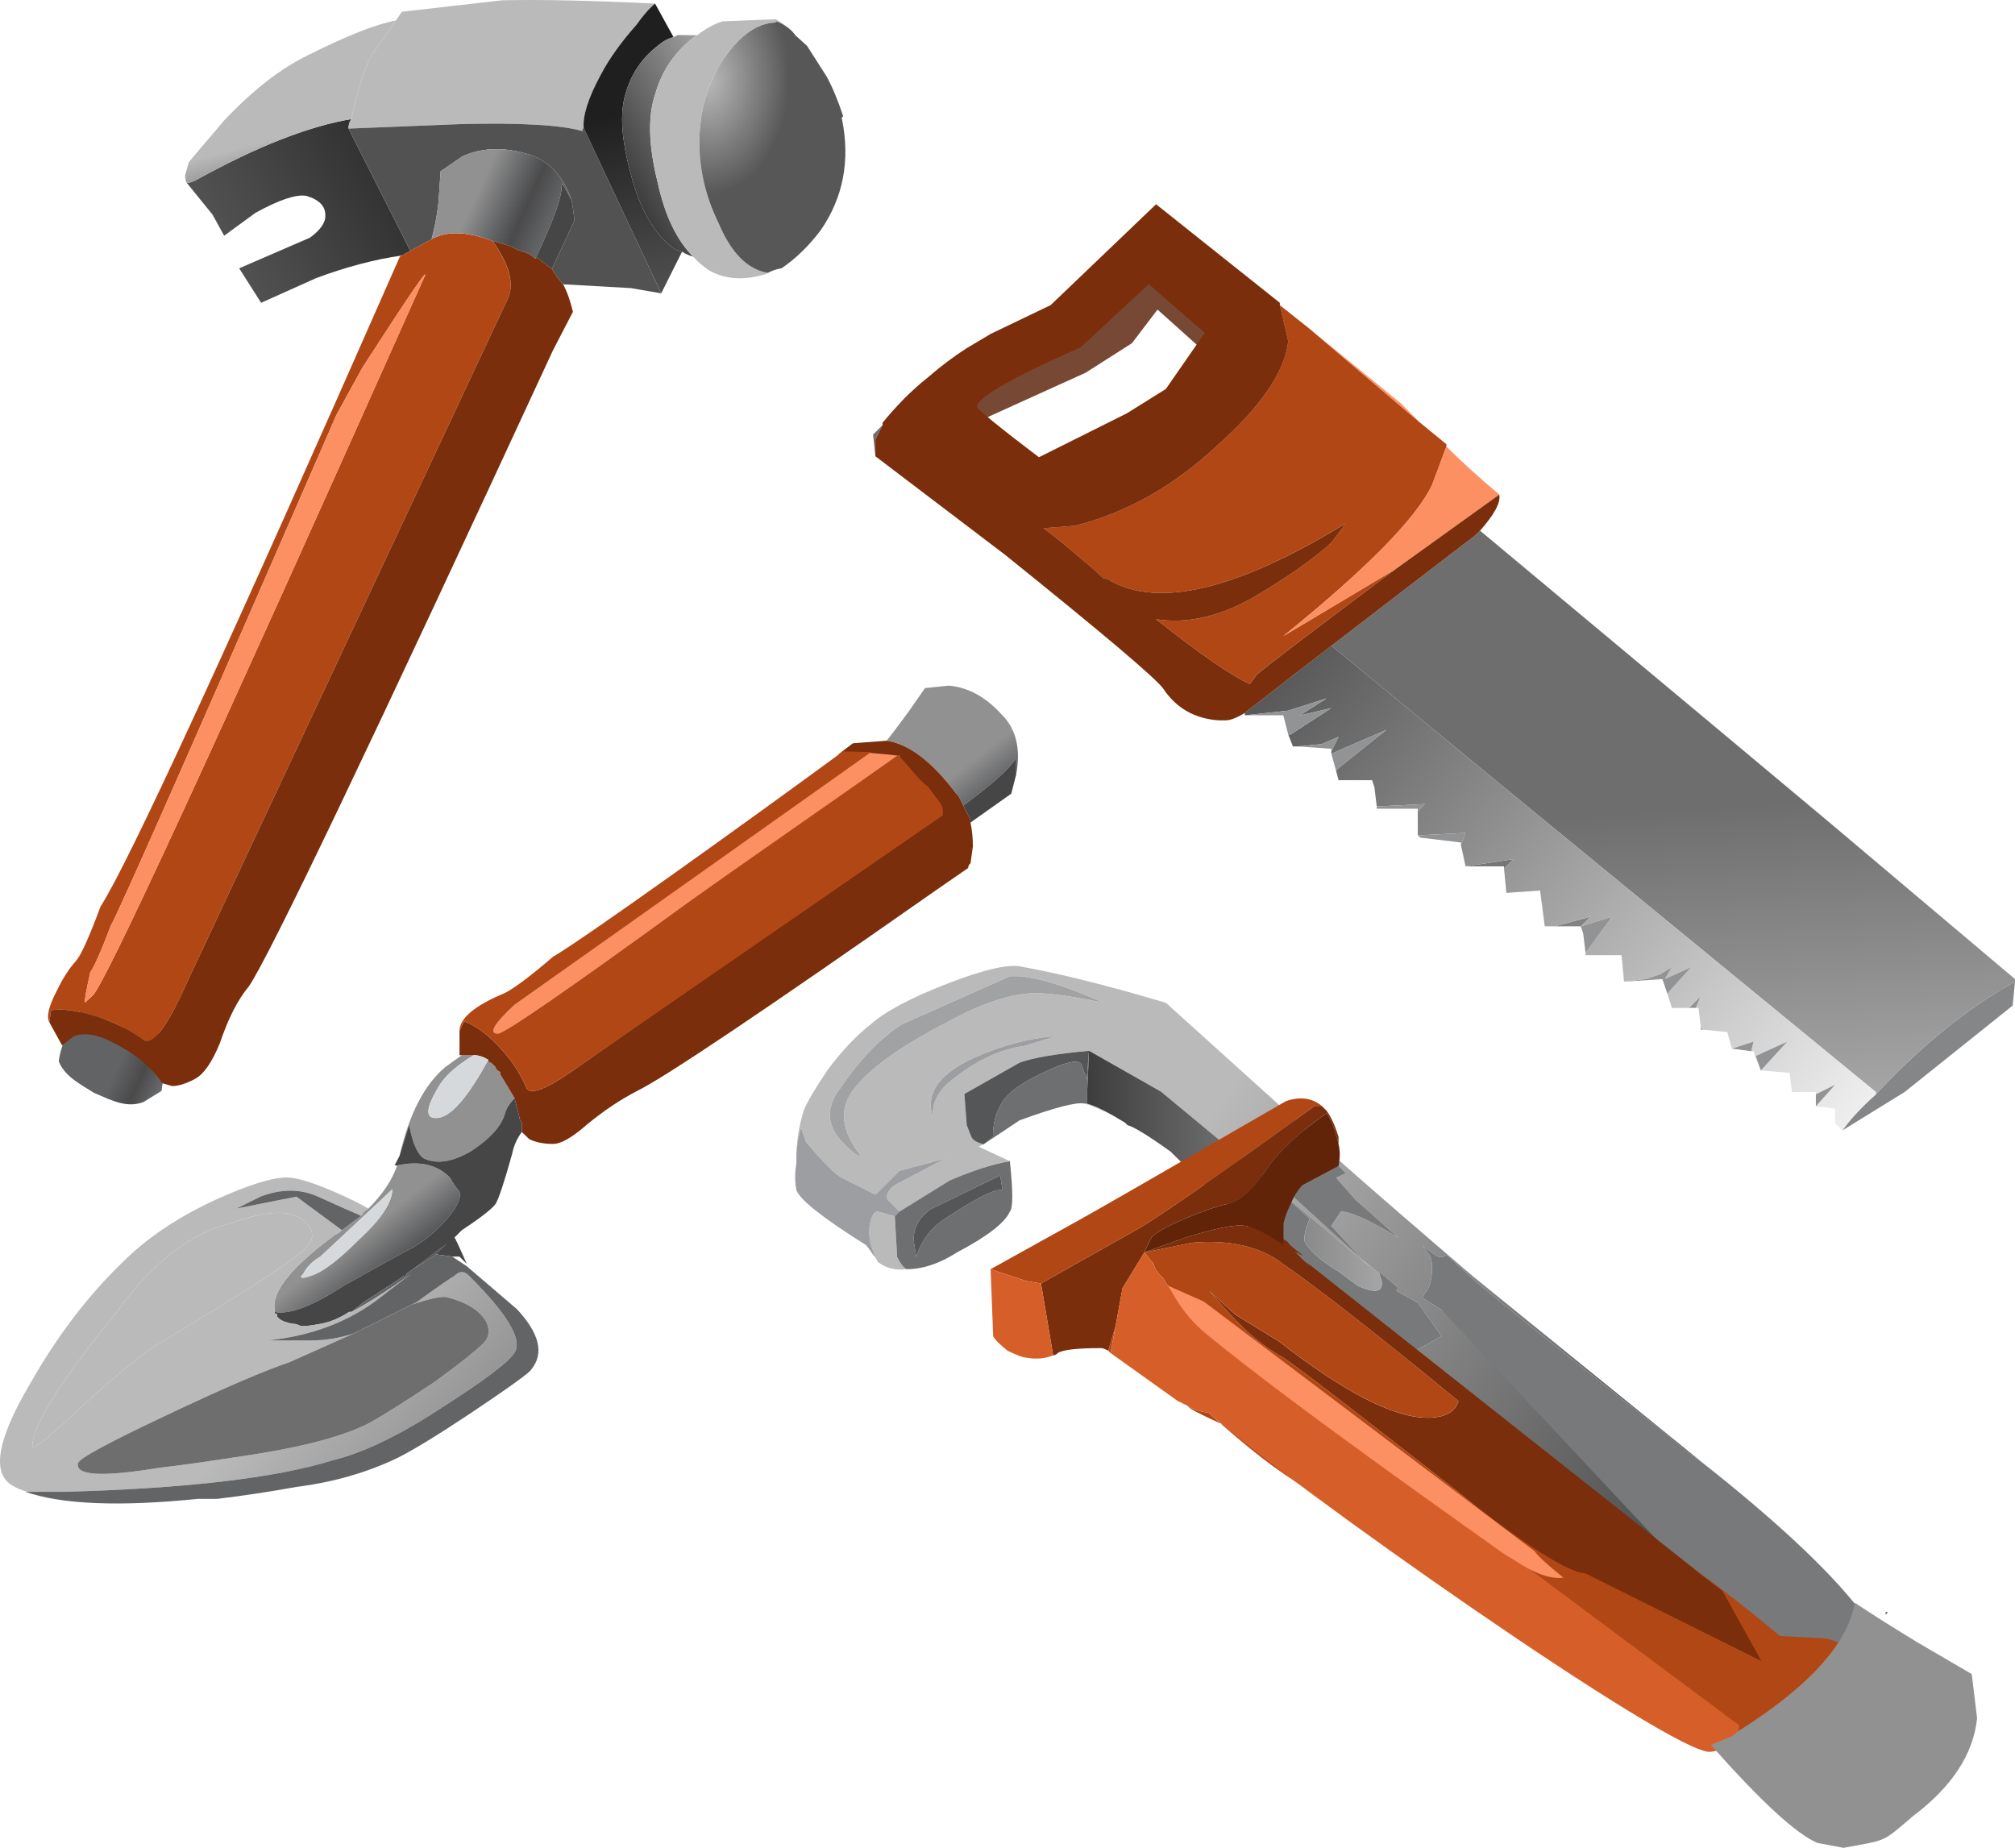 <?xml version="1.0" encoding="UTF-8" standalone="no"?>
<!-- Created with Inkscape (http://www.inkscape.org/) -->

<svg
   xmlns:dc="http://purl.org/dc/elements/1.1/"
   xmlns:cc="http://creativecommons.org/ns#"
   xmlns:rdf="http://www.w3.org/1999/02/22-rdf-syntax-ns#"
   xmlns:svg="http://www.w3.org/2000/svg"
   xmlns="http://www.w3.org/2000/svg"
   xmlns:xlink="http://www.w3.org/1999/xlink"
   xmlns:sodipodi="http://sodipodi.sourceforge.net/DTD/sodipodi-0.dtd"
   xmlns:inkscape="http://www.inkscape.org/namespaces/inkscape"
   id="svg2"
   xml:space="preserve"
   viewBox="0 0 1049.826 962.763"
   version="1.1"
   inkscape:version="0.91 r13725"
   sodipodi:docname="hometools-construction-isolated.svg"
   width="1049.826"
   height="962.763"><sodipodi:namedview
     pagecolor="#ffffff"
     bordercolor="#666666"
     borderopacity="1"
     objecttolerance="10"
     gridtolerance="10"
     guidetolerance="10"
     inkscape:pageopacity="0"
     inkscape:pageshadow="2"
     inkscape:window-width="1916"
     inkscape:window-height="1035"
     id="namedview24905"
     showgrid="false"
     fit-margin-top="0"
     fit-margin-left="0"
     fit-margin-right="0"
     fit-margin-bottom="0"
     inkscape:zoom="0.8988947"
     inkscape:cx="722.65992"
     inkscape:cy="555.10772"
     inkscape:window-x="4"
     inkscape:window-y="1"
     inkscape:window-maximized="1"
     inkscape:current-layer="g25569" /><defs
     id="defs6"><radialGradient
       id="radialGradient24"
       gradientUnits="userSpaceOnUse"
       cy="-5.5"
       cx="0.1"
       gradientTransform="matrix(0.8,0,0,-0.632,18.58,3.726)"
       r="10.038"><stop
         id="stop26"
         style="stop-color:#424242"
         offset="0" /><stop
         id="stop28"
         style="stop-color:#0d0d0d"
         offset="1" /></radialGradient><linearGradient
       id="linearGradient42"
       y2="-1.95"
       gradientUnits="userSpaceOnUse"
       x2="9.288"
       gradientTransform="matrix(0.8,0,0,0.8,18.58,11.6)"
       y1="-1.95"
       x1="-8.587"><stop
         id="stop44"
         style="stop-color:#3d3d3d"
         offset="0" /><stop
         id="stop46"
         style="stop-color:#d9d9d9"
         offset=".282" /><stop
         id="stop48"
         style="stop-color:#1f1f1f"
         offset=".925" /><stop
         id="stop50"
         style="stop-color:#1f1f1f"
         offset="1" /></linearGradient><linearGradient
       id="linearGradient66"
       y2="-7.25"
       gradientUnits="userSpaceOnUse"
       x2="9.663"
       gradientTransform="matrix(0.8,0,0,0.8,18.58,11.6)"
       y1="-7.25"
       x1="-1.862"><stop
         id="stop68"
         style="stop-color:#3d3d3d"
         offset="0" /><stop
         id="stop70"
         style="stop-color:#d9d9d9"
         offset=".282" /><stop
         id="stop72"
         style="stop-color:#1f1f1f"
         offset=".925" /><stop
         id="stop74"
         style="stop-color:#1f1f1f"
         offset="1" /></linearGradient><linearGradient
       id="linearGradient88"
       y2="-3.7"
       gradientUnits="userSpaceOnUse"
       x2="2.012"
       gradientTransform="matrix(0.8,0,0,0.8,18.58,11.6)"
       y1="-3.7"
       x1="-10.013"><stop
         id="stop90"
         style="stop-color:#3d3d3d"
         offset="0" /><stop
         id="stop92"
         style="stop-color:#d9d9d9"
         offset=".282" /><stop
         id="stop94"
         style="stop-color:#1f1f1f"
         offset=".925" /><stop
         id="stop96"
         style="stop-color:#1f1f1f"
         offset="1" /></linearGradient><linearGradient
       id="linearGradient110"
       y2="14.7"
       gradientUnits="userSpaceOnUse"
       x2="16.725"
       gradientTransform="matrix(0.8,0,0,0.8,19.22,14.72)"
       y1="14.7"
       x1="10.975"><stop
         id="stop112"
         style="stop-color:#525252"
         offset="0" /><stop
         id="stop114"
         style="stop-color:#1f1f1f"
         offset="1" /></linearGradient><linearGradient
       id="linearGradient128"
       y2="2094.3"
       gradientUnits="userSpaceOnUse"
       x2="13430"
       gradientTransform="matrix(0.246,0.761,-0.761,0.246,-1679.2,-10710)"
       y1="2094.3"
       x1="13427"><stop
         id="stop130"
         style="stop-color:#3d3d3d"
         offset="0" /><stop
         id="stop132"
         style="stop-color:#bababa"
         offset="1" /></linearGradient><linearGradient
       id="linearGradient146"
       y2="1780"
       gradientUnits="userSpaceOnUse"
       x2="14008"
       gradientTransform="matrix(0.202,0.774,-0.774,0.202,-1425.7,-11173)"
       y1="1780"
       x1="14006"><stop
         id="stop148"
         style="stop-color:#3d3d3d"
         offset="0" /><stop
         id="stop150"
         style="stop-color:#bababa"
         offset="1" /></linearGradient><linearGradient
       id="linearGradient166"
       y2="1492.7"
       gradientUnits="userSpaceOnUse"
       x2="14462"
       gradientTransform="matrix(0.166,0.783,-0.783,0.166,-1199.9,-11540)"
       y1="1492.7"
       x1="14457"><stop
         id="stop168"
         style="stop-color:#525252"
         offset="0" /><stop
         id="stop170"
         style="stop-color:#1f1f1f"
         offset="1" /></linearGradient><linearGradient
       id="linearGradient184"
       y2="-9765.5"
       gradientUnits="userSpaceOnUse"
       x2="-3268.2"
       gradientTransform="matrix(0.48,-0.64,0.64,0.48,7851.5,2620.2)"
       y1="-9765.5"
       x1="-3269.8"><stop
         id="stop186"
         style="stop-color:#919191"
         offset="0" /><stop
         id="stop188"
         style="stop-color:#606163"
         offset=".439" /><stop
         id="stop190"
         style="stop-color:#4a4a4b"
         offset=".659" /><stop
         id="stop192"
         style="stop-color:#626365"
         offset="1" /></linearGradient><linearGradient
       id="linearGradient208"
       y2="1954"
       gradientUnits="userSpaceOnUse"
       x2="13688"
       gradientTransform="matrix(0.227,0.767,-0.767,0.227,-1569.7,-10918)"
       y1="1954"
       x1="13684"><stop
         id="stop210"
         style="stop-color:#525252"
         offset="0" /><stop
         id="stop212"
         style="stop-color:#1f1f1f"
         offset="1" /></linearGradient><linearGradient
       id="linearGradient230"
       y2="12.112"
       gradientUnits="userSpaceOnUse"
       x2="22.475"
       gradientTransform="matrix(0.8,0,0,0.8,19.22,14.72)"
       y1="12.112"
       x1="19.025"><stop
         id="stop232"
         style="stop-color:#3d3d3d"
         offset="0" /><stop
         id="stop234"
         style="stop-color:#bababa"
         offset="1" /></linearGradient><linearGradient
       id="linearGradient248"
       y2="2349.1"
       gradientUnits="userSpaceOnUse"
       x2="12891"
       gradientTransform="matrix(0.285,0.747,-0.747,0.285,-1885.2,-10279)"
       y1="2349.1"
       x1="12886"><stop
         id="stop250"
         style="stop-color:#292929"
         offset="0" /><stop
         id="stop252"
         style="stop-color:#bababa"
         offset="1" /></linearGradient><radialGradient
       id="radialGradient266"
       gradientUnits="userSpaceOnUse"
       cy="-6906.7"
       cx="-3209"
       gradientTransform="matrix(0.623,-0.502,-0.627,-0.915,-2294.9,-7905.4)"
       r="2.329"><stop
         id="stop268"
         style="stop-color:#bababa"
         offset="0" /><stop
         id="stop270"
         style="stop-color:#575757"
         offset=".741" /><stop
         id="stop272"
         style="stop-color:#575757"
         offset="1" /></radialGradient><linearGradient
       id="linearGradient288"
       y2="-15781"
       gradientUnits="userSpaceOnUse"
       x2="-486.36"
       gradientTransform="matrix(0.05,-0.798,0.798,0.05,12653,399.79)"
       y1="-15781"
       x1="-494.82"><stop
         id="stop290"
         style="stop-color:#6e6e6e"
         offset="0" /><stop
         id="stop292"
         style="stop-color:#bababa"
         offset="1" /></linearGradient><linearGradient
       id="linearGradient306"
       y2="-7080.3"
       gradientUnits="userSpaceOnUse"
       x2="-3308.6"
       gradientTransform="matrix(0.616,-0.51,0.51,0.616,5684.3,2674.6)"
       y1="-7080.3"
       x1="-3324.5"><stop
         id="stop308"
         style="stop-color:#525252"
         offset="0" /><stop
         id="stop310"
         style="stop-color:#f0f0f0"
         offset="1" /></linearGradient><linearGradient
       id="linearGradient332"
       y2="-9626.2"
       gradientUnits="userSpaceOnUse"
       x2="-3290.4"
       gradientTransform="matrix(0.49,-0.633,0.633,0.49,7712.8,2638.1)"
       y1="-9626.2"
       x1="-3292.1"><stop
         id="stop334"
         style="stop-color:#919191"
         offset="0" /><stop
         id="stop336"
         style="stop-color:#606163"
         offset=".439" /><stop
         id="stop338"
         style="stop-color:#4a4a4b"
         offset=".659" /><stop
         id="stop340"
         style="stop-color:#626365"
         offset="1" /></linearGradient><linearGradient
       id="linearGradient362"
       y2="-9027.3"
       gradientUnits="userSpaceOnUse"
       x2="19660"
       gradientTransform="matrix(-0.607,0.521,-0.521,-0.607,7236.7,-15718)"
       y1="-9027.3"
       x1="19653"><stop
         id="stop364"
         style="stop-color:#6e6e6e"
         offset="0" /><stop
         id="stop366"
         style="stop-color:#bababa"
         offset="1" /></linearGradient><linearGradient
       id="linearGradient384"
       y2="-12344"
       gradientUnits="userSpaceOnUse"
       x2="-2601.8"
       gradientTransform="matrix(0.323,-0.732,0.732,0.323,9877.8,2088)"
       y1="-12344"
       x1="-2603.9"><stop
         id="stop386"
         style="stop-color:#6e6e6e"
         offset="0" /><stop
         id="stop388"
         style="stop-color:#bababa"
         offset="1" /></linearGradient><linearGradient
       id="linearGradient402"
       y2="-12409"
       gradientUnits="userSpaceOnUse"
       x2="-2572.9"
       gradientTransform="matrix(0.319,-0.734,0.734,0.319,9930.6,2067.2)"
       y1="-12409"
       x1="-2575"><stop
         id="stop404"
         style="stop-color:#6e6e6e"
         offset="0" /><stop
         id="stop406"
         style="stop-color:#bababa"
         offset="1" /></linearGradient><linearGradient
       id="linearGradient420"
       y2="-10217"
       gradientUnits="userSpaceOnUse"
       x2="19527"
       gradientTransform="matrix(-0.657,0.456,-0.456,-0.657,8174.9,-15596)"
       y1="-10217"
       x1="19512"><stop
         id="stop422"
         style="stop-color:#3d3d3d"
         offset="0" /><stop
         id="stop424"
         style="stop-color:#bababa"
         offset="1" /></linearGradient><linearGradient
       id="linearGradient448"
       y2="10.298"
       gradientUnits="userSpaceOnUse"
       x2="-9.3"
       gradientTransform="matrix(0.8,0,0,0.8,19.66,17.08)"
       y1="10.298"
       x1="-16.7"><stop
         id="stop450"
         style="stop-color:#3d3d3d"
         offset="0" /><stop
         id="stop452"
         style="stop-color:#bababa"
         offset="1" /></linearGradient><linearGradient
       id="linearGradient476"
       y2="3.5"
       gradientUnits="userSpaceOnUse"
       x2="6.6"
       gradientTransform="matrix(0.8,0,0,0.8,18.7,16.52)"
       y1="3.5"
       x1="-7.7"><stop
         id="stop478"
         style="stop-color:#c9501a"
         offset="0" /><stop
         id="stop480"
         style="stop-color:#692101"
         offset="1" /></linearGradient><linearGradient
       id="linearGradient494"
       y2="5.125"
       gradientUnits="userSpaceOnUse"
       x2="5.162"
       gradientTransform="matrix(0.8,0,0,0.8,18.7,16.52)"
       y1="5.125"
       x1="-6.062"><stop
         id="stop496"
         style="stop-color:#c9501a"
         offset="0" /><stop
         id="stop498"
         style="stop-color:#692101"
         offset="1" /></linearGradient><linearGradient
       id="linearGradient516"
       y2="0.575"
       gradientUnits="userSpaceOnUse"
       x2="9.8"
       gradientTransform="matrix(0.8,0,0,0.8,18.7,16.52)"
       y1="0.575"
       x1="-10.1"><stop
         id="stop518"
         style="stop-color:#c9501a"
         offset="0" /><stop
         id="stop520"
         style="stop-color:#692101"
         offset="1" /></linearGradient><linearGradient
       id="linearGradient534"
       y2="-16327"
       gradientUnits="userSpaceOnUse"
       x2="16312"
       gradientTransform="matrix(-0.8,0,0,-0.8,13062,-13043)"
       y1="-16327"
       x1="16297"><stop
         id="stop536"
         style="stop-color:#c9501a"
         offset="0" /><stop
         id="stop538"
         style="stop-color:#9e3c10"
         offset="1" /></linearGradient><linearGradient
       id="linearGradient556"
       y2="-16330"
       gradientUnits="userSpaceOnUse"
       x2="16308"
       gradientTransform="matrix(-0.8,0,0,-0.8,13062,-13043)"
       y1="-16330"
       x1="16301"><stop
         id="stop558"
         style="stop-color:#c9501a"
         offset="0" /><stop
         id="stop560"
         style="stop-color:#9e3c10"
         offset="1" /></linearGradient><linearGradient
       id="linearGradient574"
       y2="-16321"
       gradientUnits="userSpaceOnUse"
       x2="16313"
       gradientTransform="matrix(-0.8,0,0,-0.8,13062,-13043)"
       y1="-16321"
       x1="16296"><stop
         id="stop576"
         style="stop-color:#3d3d3d"
         offset="0" /><stop
         id="stop578"
         style="stop-color:#bababa"
         offset="1" /></linearGradient><linearGradient
       id="linearGradient596"
       y2="-16329"
       gradientUnits="userSpaceOnUse"
       x2="16310"
       gradientTransform="matrix(-0.8,0,0,-0.8,13062,-13043)"
       y1="-16329"
       x1="16299"><stop
         id="stop598"
         style="stop-color:#c9501a"
         offset="0" /><stop
         id="stop600"
         style="stop-color:#9e3c10"
         offset="1" /></linearGradient><linearGradient
       id="linearGradient614"
       y2="-4.75"
       gradientUnits="userSpaceOnUse"
       x2="9.338"
       gradientTransform="matrix(0.8,0,0,0.8,18.7,16.52)"
       y1="-4.75"
       x1="-8.737"><stop
         id="stop616"
         style="stop-color:#3d3d3d"
         offset="0" /><stop
         id="stop618"
         style="stop-color:#d9d9d9"
         offset=".282" /><stop
         id="stop620"
         style="stop-color:#1f1f1f"
         offset=".925" /><stop
         id="stop622"
         style="stop-color:#1f1f1f"
         offset="1" /></linearGradient><linearGradient
       inkscape:collect="always"
       xlink:href="#linearGradient332"
       id="linearGradient25455"
       gradientUnits="userSpaceOnUse"
       gradientTransform="matrix(-1.405,-0.908,1.087,-1.173,5846.327,-14254.267)"
       x1="-3292.1"
       y1="-9626.2"
       x2="-3290.4"
       y2="-9626.2" /><linearGradient
       inkscape:collect="always"
       xlink:href="#linearGradient332"
       id="linearGradient25465"
       gradientUnits="userSpaceOnUse"
       gradientTransform="matrix(-0.453,0.659,-0.659,-0.453,-7801.002,-2177.029)"
       x1="-3292.1"
       y1="-9626.2"
       x2="-3290.4"
       y2="-9626.2" /><linearGradient
       inkscape:collect="always"
       xlink:href="#linearGradient332"
       id="linearGradient25497"
       gradientUnits="userSpaceOnUse"
       gradientTransform="matrix(0.49,-0.633,0.633,0.49,7712.8,2638.1)"
       x1="-3292.1"
       y1="-9626.2"
       x2="-3290.4"
       y2="-9626.2" /></defs><g
     id="g10"
     transform="matrix(1.25,0,0,-1.25,522.676,489.581)"><g
       id="g12"><g
         id="g25523"
         transform="matrix(21.895,12.067,-12.067,21.895,-616.623,-632.464)"><g
           id="g100"><g
             id="g102"><g
               id="g108"><path
                 inkscape:connector-curvature="0"
                 d="m 30.781,27.362 -0.082,-2.282 -0.16,0 c -0.426,0.161 -0.906,0.282 -1.437,0.36 l -1,0.082 -0.043,0.68 1.281,-0.122 c 0.215,0.028 0.348,0.094 0.402,0.2 0.078,0.133 0.039,0.281 -0.121,0.441 -0.133,0.106 -0.426,0.16 -0.879,0.16 l -0.64,-0.082 0,0.403 -0.122,0.679 c 0.028,-0.027 0.079,-0.043 0.161,-0.043 1.148,0 2.066,-0.117 2.757,-0.359 -0.05,-0.024 -0.093,-0.066 -0.117,-0.117 z"
                 style="fill:url(#linearGradient110);fill-rule:evenodd"
                 id="path116" /></g></g></g><g
           id="g118"><g
             id="g120"><g
               id="g126"><path
                 inkscape:connector-curvature="0"
                 d="m 34.219,25.479 c -0.024,0 -0.039,-0.012 -0.039,-0.039 -0.266,0.265 -0.84,0.625 -1.719,1.082 l -1.68,0.84 c 0.024,0.051 0.067,0.093 0.117,0.117 0.321,0.375 0.59,0.629 0.801,0.762 l 0.641,0.32 0.16,0.078 1.559,-0.641 C 34.621,27.705 35.355,27.28 36.262,26.721 36.125,26.694 35.98,26.639 35.82,26.561 35.445,26.428 35.141,26.28 34.898,26.12 34.527,25.881 34.301,25.666 34.219,25.479 Z"
                 style="fill:url(#linearGradient128);fill-rule:evenodd"
                 id="path134" /></g></g></g><g
           id="g136"><g
             id="g138"><g
               id="g144"><path
                 inkscape:connector-curvature="0"
                 d="m 32.34,28.561 -0.641,-0.32 c -0.211,-0.133 -0.48,-0.387 -0.801,-0.762 -0.691,0.242 -1.613,0.359 -2.757,0.359 -0.082,0 -0.133,0.016 -0.161,0.043 0,0.024 0.012,0.067 0.04,0.117 l 0.16,0.161 0.84,0.32 c 0.668,0.215 1.253,0.309 1.761,0.281 0.719,-0.027 1.239,-0.094 1.559,-0.199 z"
                 style="fill:url(#linearGradient146);fill-rule:evenodd"
                 id="path152" /></g></g></g><g
           transform="matrix(0.888,0,0,0.939,-7.219,2.884)"
           id="g25457"><g
             id="g25459"><g
               id="g25461"><path
                 sodipodi:nodetypes="csccccccccc"
                 id="path25463"
                 style="fill:url(#linearGradient25465);fill-rule:evenodd"
                 d="m 29.571,14.039 c 0.039,0.067 0.153,0.178 0.273,0.28 0.158,0.134 0.325,0.182 0.625,0.379 0.021,-0.055 0.045,-0.108 0.07,-0.164 l 0.037,-0.041 c 0.371,-0.557 0.741,-0.871 1.109,-0.946 -0.113,-0.126 -0.243,-0.28 -0.386,-0.455 l -0.303,-0.386 -0.4,-0.018 c -0.319,0.046 -0.484,0.265 -0.732,0.572 -0.145,0.252 -0.323,0.49 -0.292,0.779 z"
                 inkscape:connector-curvature="0" /></g></g></g><path
           inkscape:connector-curvature="0"
           d="m 30.699,25.08 0.403,0 c 0.293,0 0.586,-0.175 0.878,-0.519 C 32.031,24.08 31.953,23.76 31.742,23.6 L 21.34,16.041 c -0.481,-0.347 -0.774,-0.468 -0.879,-0.363 -0.133,0.297 -0.32,0.563 -0.563,0.801 -0.21,0.215 -0.398,0.348 -0.558,0.402 l -0.121,-0.16 c 0,0.106 0.121,0.238 0.363,0.399 0.184,0.132 0.359,0.226 0.52,0.281 0.132,0.051 0.398,0.254 0.796,0.597 0.75,0.403 3.95,2.762 9.602,7.082 l 0.199,0 z m -10.64,-8.32 c 0.187,0 3.722,2.602 10.601,7.801 0.266,0.184 -0.265,-0.082 -1.601,-0.801 l -0.758,-0.48 c -4.746,-3.653 -7.215,-5.535 -7.403,-5.641 -0.343,-0.293 -0.57,-0.465 -0.679,-0.519 -0.211,-0.239 -0.321,-0.375 -0.321,-0.399 l 0.161,0.039 z"
           style="fill:#b24716;fill-rule:evenodd"
           id="path154" /><g
           id="g156"><g
             id="g158"><g
               id="g164"><path
                 inkscape:connector-curvature="0"
                 d="m 30.781,27.362 1.68,-0.84 c 0.879,-0.457 1.453,-0.817 1.719,-1.082 0,0.027 0.015,0.039 0.039,0.039 L 34.02,22.44 33.621,22.76 32.66,23.362 c -0.027,0.105 -0.039,0.211 -0.039,0.316 l 0.719,0.524 c 0.055,0.132 0.094,0.238 0.121,0.32 0.078,0.426 -0.016,0.773 -0.281,1.039 -0.293,0.293 -0.614,0.453 -0.961,0.48 L 31.781,25.998 31.5,25.561 C 31.367,25.373 31.234,25.213 31.102,25.08 l -0.403,0 0.082,2.282 z"
                 style="fill:url(#linearGradient166);fill-rule:evenodd"
                 id="path172" /></g></g></g><g
           id="g174"><g
             id="g176"><g
               id="g182"><path
                 inkscape:connector-curvature="0"
                 d="m 32.461,23.959 c -0.027,0.082 -0.066,0.149 -0.121,0.2 l -0.078,0.082 c -0.028,0.054 -0.055,0.093 -0.082,0.121 l -0.2,0.199 c -0.292,0.348 -0.585,0.519 -0.878,0.519 0.132,0.133 0.265,0.293 0.398,0.481 l 0.281,0.437 0.438,0.043 c 0.347,-0.027 0.668,-0.187 0.961,-0.48 0.265,-0.266 0.359,-0.613 0.281,-1.039 l 0,0.316 -0.039,-0.039 c -0.082,-0.16 -0.402,-0.437 -0.961,-0.84 z"
                 style="fill:url(#linearGradient184);fill-rule:evenodd"
                 id="path194" /></g></g></g><path
           inkscape:connector-curvature="0"
           d="m 32.621,23.678 c -0.055,0.11 -0.094,0.203 -0.121,0.281 l -0.039,0 c 0.559,0.403 0.879,0.68 0.961,0.84 l 0.039,0.039 0,-0.316 C 33.434,24.44 33.395,24.334 33.34,24.202 l -0.719,-0.524 z"
           style="fill:#464647;fill-rule:evenodd"
           id="path196" /><g
           id="g198"><g
             id="g200"><g
               id="g206"><path
                 inkscape:connector-curvature="0"
                 d="m 36.262,26.08 c -0.082,0.028 -0.188,0.028 -0.321,0 -0.32,-0.054 -0.601,-0.199 -0.839,-0.441 -0.243,-0.238 -0.426,-0.641 -0.563,-1.199 -0.16,-0.613 -0.144,-1.106 0.043,-1.481 l 0.078,-0.078 -0.64,-0.441 0.199,3.039 c 0.082,0.187 0.308,0.402 0.679,0.641 0.243,0.16 0.547,0.308 0.922,0.441 0.16,0.078 0.305,0.133 0.442,0.16 l 0,-0.641 z"
                 style="fill:url(#linearGradient208);fill-rule:evenodd"
                 id="path214" /></g></g></g><path
           inkscape:connector-curvature="0"
           d="m 20.059,16.76 -0.161,-0.039 c 0,0.024 0.11,0.16 0.321,0.399 0.109,0.054 0.336,0.226 0.679,0.519 0.188,0.106 2.657,1.988 7.403,5.641 l 0.758,0.48 c 1.336,0.719 1.867,0.985 1.601,0.801 C 23.781,19.362 20.246,16.76 20.059,16.76 Z"
           style="fill:#fc9063;fill-rule:evenodd"
           id="path216" /><path
           inkscape:connector-curvature="0"
           d="m 31.98,24.561 0.2,-0.199 c 0.027,-0.028 0.054,-0.067 0.082,-0.121 l 0.078,-0.082 c 0.055,-0.051 0.094,-0.118 0.121,-0.2 l 0.039,0 c 0.027,-0.078 0.066,-0.171 0.121,-0.281 0,-0.105 0.012,-0.211 0.039,-0.316 0,-0.137 -0.027,-0.297 -0.078,-0.481 L 31.98,22.479 c -5.839,-4.293 -9.027,-6.574 -9.558,-6.84 -0.27,-0.105 -0.563,-0.305 -0.883,-0.598 -0.266,-0.214 -0.48,-0.32 -0.641,-0.32 -0.156,0 -0.293,0.024 -0.398,0.078 l -0.121,0.121 c -0.027,0.321 -0.16,0.653 -0.399,1 -0.16,0.239 -0.332,0.375 -0.519,0.399 l -0.242,-0.039 0,0.441 0.121,0.16 c 0.16,-0.054 0.348,-0.187 0.558,-0.402 0.243,-0.238 0.43,-0.504 0.563,-0.801 0.105,-0.105 0.398,0.016 0.879,0.363 L 31.742,23.6 c 0.211,0.16 0.293,0.48 0.238,0.961 z"
           style="fill:#7a2e0b;fill-rule:evenodd"
           id="path218" /><g
           id="g220"><g
             id="g222"><g
               id="g228"><path
                 inkscape:connector-curvature="0"
                 d="m 34.66,22.881 -0.078,0.078 c -0.187,0.375 -0.203,0.868 -0.043,1.481 0.137,0.558 0.32,0.961 0.563,1.199 0.238,0.242 0.519,0.387 0.839,0.441 0.133,0.028 0.239,0.028 0.321,0 l 0.078,0 0.281,-0.16 -0.039,0 c -0.402,-0.054 -0.75,-0.226 -1.043,-0.519 -0.293,-0.266 -0.519,-0.707 -0.68,-1.321 -0.16,-0.535 -0.183,-0.988 -0.078,-1.359 -0.054,0.051 -0.093,0.106 -0.121,0.16 z"
                 style="fill:url(#linearGradient230);fill-rule:evenodd"
                 id="path236" /></g></g></g><g
           id="g238"><g
             id="g240"><g
               id="g246"><path
                 inkscape:connector-curvature="0"
                 d="m 38.039,25.221 c -0.031,0.094 -0.078,0.18 -0.141,0.258 l -0.039,0 c -0.265,0.133 -0.613,0.094 -1.039,-0.117 -0.425,-0.215 -0.773,-0.563 -1.039,-1.043 -0.215,-0.399 -0.336,-0.84 -0.359,-1.321 -0.055,-0.531 0.051,-0.906 0.32,-1.117 l -0.043,0 c -0.371,0.078 -0.64,0.25 -0.801,0.52 -0.05,0.105 -0.093,0.211 -0.117,0.32 -0.105,0.371 -0.082,0.824 0.078,1.359 0.161,0.614 0.387,1.051 0.68,1.321 0.293,0.293 0.641,0.465 1.043,0.519 l 0.039,0 c 0.184,0.028 0.344,0.028 0.481,0 l 0.796,-0.398 c 0.063,-0.102 0.11,-0.203 0.141,-0.301 z"
                 style="fill:url(#linearGradient248);fill-rule:evenodd"
                 id="path254" /></g></g></g><g
           id="g256"><g
             id="g258"><g
               id="g264"><path
                 inkscape:connector-curvature="0"
                 d="m 35.742,21.881 c -0.269,0.211 -0.375,0.586 -0.32,1.117 0.023,0.481 0.144,0.922 0.359,1.321 0.266,0.48 0.614,0.828 1.039,1.043 0.426,0.211 0.774,0.25 1.039,0.117 l 0.039,0 c 0.063,-0.078 0.11,-0.164 0.141,-0.258 l 0.02,-0.101 0.082,-0.239 0.039,-0.601 c 0,-0.215 -0.028,-0.453 -0.078,-0.719 -0.028,0 -0.043,-0.016 -0.043,-0.039 -0.211,-0.668 -0.614,-1.149 -1.2,-1.442 -0.293,-0.132 -0.586,-0.214 -0.879,-0.242 -0.082,0.028 -0.16,0.043 -0.238,0.043 z"
                 style="fill:url(#radialGradient266);fill-rule:evenodd"
                 id="path274" /></g></g></g></g><g
         id="g25569"
         transform="matrix(25,0,0,25,-516.755,-79.503)"><g
           id="g25585"><path
             id="path276"
             style="fill:#848687;fill-rule:evenodd"
             d="m 34.66,-0.002 c 0.133,0.188 0.32,0.387 0.559,0.602 0.773,0.828 1.547,1.453 2.32,1.879 L 37.5,2.08 35.699,0.639 34.66,-0.002 Z"
             inkscape:connector-curvature="0" /><g
             id="g278"><g
               id="g280"><g
                 id="g286"><path
                   id="path294"
                   style="fill:url(#linearGradient288);fill-rule:evenodd"
                   d="m 26.141,8.08 2.398,1.84 c 0.027,0.028 0.055,0.051 0.082,0.078 3.387,-2.824 5.332,-4.453 5.84,-4.878 l 3.078,-2.598 0,-0.043 C 36.766,2.053 35.992,1.428 35.219,0.6 l 0,0.039 -9.078,7.441 z m 3.718,-4.679 0.602,0.16 -0.16,-0.16 -0.442,0 z m -0.839,0.961 0,0.039 -0.641,0 0.801,0.121 -0.16,-0.16 z m 2,-1.883 0.359,0.043 0.281,0 -0.64,-0.043 z m 1.199,-0.438 -0.117,0 0.199,0.2 -0.082,-0.2 z m 0.121,-0.363 -0.039,0 0,0.043 0.039,-0.043 z M 33.219,1.241 33.301,0.998 33.18,1.319 33.219,1.241 Z m -14.68,10 -0.039,0.359 0.16,0.16 -0.121,-0.238 0,-0.281 z"
                   inkscape:connector-curvature="0" /></g></g></g><g
             id="g296"><g
               id="g298"><g
                 id="g304"><path
                   id="path312"
                   style="fill:url(#linearGradient306);fill-rule:evenodd"
                   d="m 24.699,6.92 0,0.039 0.043,0.039 c 0.317,0.243 0.492,0.375 0.52,0.403 l 0.879,0.679 9.078,-7.441 0,-0.039 C 34.98,0.385 34.793,0.186 34.66,-0.002 l -0.121,0.122 0,0.242 -0.32,0.039 0.32,0.359 -0.32,-0.16 0,0.039 -0.399,0 -0.039,0.32 -0.48,0.039 0.441,0.481 -0.523,-0.238 -0.039,0.078 -0.039,0 0.039,0.16 -0.36,-0.117 -0.078,0.277 -0.402,0.039 -0.039,0.043 -0.039,0.32 -0.043,0 0.082,0.2 -0.199,-0.2 -0.282,0 L 31.742,2.28 32.141,2.721 31.699,2.522 31.82,2.721 31.621,2.6 31.379,2.522 31.02,2.479 30.98,2.92 l -0.601,0 0,0.039 0.441,0.602 -0.519,-0.16 0.16,0.16 -0.602,-0.16 -0.16,0 -0.078,0.597 -0.562,-0.039 -0.039,0.403 0.16,0.16 -0.801,-0.121 -0.078,0.359 0.078,0.199 -0.758,-0.039 -0.039,0 0,0.399 0.117,0.121 -0.801,-0.039 -0.039,0.32 -0.039,0.117 -0.558,0 -0.043,0.16 0.043,0.043 0.797,0.637 -0.918,-0.398 0,0.039 0.121,0.242 -0.282,-0.121 -0.398,-0.039 -0.082,0 -0.078,0.199 0.039,0 0.68,0.441 L 25.621,6.92 26.059,7.202 25.422,6.998 24.699,6.92 Z"
                   inkscape:connector-curvature="0" /></g></g></g><path
             style="fill:#774934;fill-opacity:1;fill-rule:evenodd;stroke:none;stroke-width:0.8px;stroke-linecap:butt;stroke-linejoin:miter;stroke-opacity:1"
             d="m 23.005,14.638 -1.345,-1.275 c 0,0 -2.258,-0.981 -2.017,-1.226 0.24,-0.245 2.79,-1.646 2.79,-1.646 l -2.328,1.262 1.943,0.881 0.769,0.491 0.426,0.56 1.247,-1.119 -0.905,1.687 z"
             id="path25467"
             inkscape:connector-curvature="0"
             sodipodi:nodetypes="ccscccccccc" /><path
             id="path314"
             style="fill:#b24716;fill-opacity:1;fill-rule:evenodd"
             d="M 27.219,9.362 C 25.859,8.346 25.086,7.76 24.898,7.6 L 24.781,7.44 c -0.293,0.133 -0.816,0.492 -1.562,1.082 0.535,-0.082 1.093,0.051 1.679,0.398 0.536,0.321 0.95,0.614 1.243,0.879 l 0.238,0.321 C 24.594,9.026 23.285,8.705 22.461,9.159 22.434,9.186 22.395,9.202 22.34,9.202 c -0.106,0.105 -0.227,0.211 -0.36,0.32 -0.214,0.183 -0.425,0.359 -0.64,0.519 l 0.519,0.039 c 0.856,0.215 1.641,0.653 2.36,1.321 0.75,0.664 1.148,1.254 1.203,1.758 l -0.141,0.601 0.5,-0.398 1.84,-1.563 0.438,-0.359 0,-0.039 L 27.82,10.76 C 27.555,10.202 26.727,9.362 25.34,8.241 l 1.879,1.121 z"
             inkscape:connector-curvature="0" /><path
             id="path316"
             style="fill:#fc9063;fill-opacity:1;fill-rule:evenodd"
             d="m 27.621,11.799 -1.84,1.563 1.52,-1.242 0.32,-0.321 z m 0.438,-0.398 c 0.242,-0.242 0.535,-0.508 0.882,-0.801 L 27.219,9.362 25.34,8.241 c 1.387,1.121 2.215,1.961 2.48,2.519 l 0.239,0.641 z"
             inkscape:connector-curvature="0" /><path
             inkscape:connector-curvature="0"
             style="fill:#7a2e0b;fill-opacity:1;fill-rule:evenodd"
             d="m 29.023,16.654 -2.197,2.102 -1.25,0.6 c -0.166,0.098 -0.332,0.2 -0.502,0.299 -0.264,0.17 -0.533,0.37 -0.797,0.6 -0.171,0.136 -0.337,0.284 -0.502,0.449 -0.166,0.171 -0.319,0.338 -0.451,0.504 l 0,0.049 -0.15,0.297 0,0.352 2.699,2.051 c 2.07,1.665 3.17,2.597 3.303,2.797 0.269,0.401 0.649,0.621 1.152,0.656 l 0.146,0 c 0.102,0 0.232,-0.055 0.398,-0.152 l 0.055,-0.049 c 0.396,-0.304 0.615,-0.469 0.65,-0.504 l 1.098,-0.848 2.998,-2.301 c 0.034,-0.035 0.068,-0.064 0.102,-0.098 0.297,-0.338 0.435,-0.586 0.4,-0.752 l -2.152,1.547 c -1.7,1.27 -2.665,2.003 -2.9,2.203 l -0.146,0.199 c -0.366,-0.166 -1.021,-0.614 -1.953,-1.352 0.669,0.102 1.367,-0.064 2.1,-0.498 0.67,-0.401 1.186,-0.766 1.553,-1.098 l 0.299,-0.402 c -2.231,1.367 -3.868,1.769 -4.898,1.201 -0.034,-0.034 -0.082,-0.053 -0.15,-0.053 -0.133,-0.131 -0.285,-0.264 -0.451,-0.4 -0.268,-0.229 -0.53,-0.448 -0.799,-0.648 l 0.648,-0.049 c 1.07,-0.269 2.05,-0.817 2.949,-1.652 0.937,-0.83 1.435,-1.567 1.504,-2.197 l -0.176,-0.75 0,-0.049 -2.578,-2.053 z m -0.154,1.664 1.17,1.016 -0.812,1.17 -0.814,0.508 -1.83,0.914 c 0,0 -1.015,-0.761 -1.27,-1.016 -0.254,-0.254 2.135,-1.271 2.135,-1.271 l 1.422,-1.32 z"
             transform="matrix(0.8,0,0,-0.8,0,28.764)"
             id="path318" /><path
             id="path320"
             style="fill:#919395;fill-rule:evenodd"
             d="m 26.898,5.401 0.801,0.039 -0.117,-0.121 0,0.043 -0.684,0 0,0.039 z m 0.684,-0.481 0.039,0 0.758,0.039 -0.078,-0.199 0,0.039 -0.68,0.082 -0.039,0.039 z m 6.637,-4.32 0.32,0.16 -0.32,-0.359 0,0.199 z M 30.379,2.959 30.34,3.28 30.301,3.401 30.82,3.561 30.379,2.959 Z M 32.82,1.362 33.18,1.479 33.141,1.319 32.82,1.362 Z M 31.742,2.28 31.66,2.522 31.379,2.522 31.621,2.6 31.82,2.721 31.699,2.522 32.141,2.721 31.742,2.28 Z M 33.301,0.998 33.219,1.241 33.742,1.479 33.301,0.998 Z M 25.422,6.6 25.34,6.92 l -0.641,0 0.723,0.078 0.637,0.204 -0.438,-0.282 0.52,0.121 -0.68,-0.441 -0.039,0 z M 26.141,6.28 27.059,6.678 26.262,6.041 26.219,5.998 26.141,6.28 Z m 0,0.039 0,0.043 -0.559,0.039 0.398,0.039 0.282,0.121 -0.121,-0.242 z"
             inkscape:connector-curvature="0" /></g></g><g
         id="g25473"
         transform="matrix(25,0,0,25,-418.119,-247.144)"><g
           id="g322"><g
             id="g324"><g
               id="g330"><path
                 inkscape:connector-curvature="0"
                 d="m 16.941,12.639 0,0.281 c -0.082,-0.16 -0.375,-0.425 -0.882,-0.8 -0.024,0.054 -0.051,0.105 -0.079,0.16 l -0.039,0.039 c -0.402,0.535 -0.789,0.828 -1.16,0.883 0.106,0.132 0.227,0.293 0.36,0.476 l 0.281,0.402 0.398,0.04 c 0.321,-0.028 0.614,-0.188 0.879,-0.481 0.242,-0.238 0.321,-0.574 0.242,-1 z M 6.66,6.28 c 0.16,0.695 0.414,1.187 0.762,1.48 l 0.277,0.199 0.199,0 C 7.633,7.799 7.445,7.639 7.34,7.479 7.074,7.053 7.074,6.866 7.34,6.92 7.555,6.975 7.82,7.295 8.141,7.881 8.141,7.854 8.152,7.838 8.18,7.838 8.207,7.815 8.234,7.788 8.262,7.76 8.262,7.733 8.285,7.705 8.34,7.678 l 0,-0.039 C 8.422,7.506 8.5,7.373 8.578,7.241 8.5,7.159 8.445,7.08 8.422,6.998 8.367,6.788 8.18,6.573 7.859,6.362 7.539,6.174 7.273,6.135 7.059,6.241 6.953,6.319 6.875,6.506 6.82,6.799 L 6.66,6.28 Z M 5.699,5.041 C 5.805,5.12 5.914,5.202 6.02,5.28 6.047,5.334 6.086,5.373 6.141,5.401 6.379,5.639 6.539,5.881 6.621,6.12 6.992,6.202 7.285,6.135 7.5,5.92 7.527,5.866 7.578,5.788 7.66,5.678 7.688,5.573 7.621,5.428 7.461,5.241 7.301,5.053 7.113,4.893 6.898,4.76 6.738,4.678 6.355,4.467 5.738,4.12 5.207,3.772 4.82,3.627 4.578,3.678 l 0,0.043 c -0.051,0.293 0.281,0.707 1,1.238 0.055,0.028 0.094,0.055 0.121,0.082 z M 4.621,3.6 C 4.656,3.545 4.75,3.506 4.898,3.479 l -0.039,0 C 4.734,3.506 4.656,3.545 4.621,3.6 Z M 5.059,4.319 C 4.98,4.241 5.02,4.225 5.18,4.28 5.367,4.334 5.633,4.534 5.98,4.881 6.355,5.225 6.539,5.506 6.539,5.721 L 5.34,4.6 C 5.207,4.522 5.113,4.428 5.059,4.319 Z m 2.203,0.32 C 7.152,4.561 7.035,4.479 6.898,4.401 7.125,4.577 7.312,4.717 7.461,4.819 7.398,4.768 7.328,4.709 7.262,4.639 Z"
                 style="fill:url(#linearGradient25497);fill-rule:evenodd"
                 id="path342" /></g></g></g><path
           inkscape:connector-curvature="0"
           d="m 16.18,11.838 c 0.027,-0.133 0.039,-0.265 0.039,-0.398 L 16.18,11.159 C 16.152,11.135 16.141,11.108 16.141,11.08 l -0.52,-0.359 c -2.855,-2 -4.519,-3.121 -5,-3.359 C 10.355,7.225 10.074,7.041 9.781,6.799 9.539,6.588 9.355,6.479 9.219,6.479 9.059,6.479 8.926,6.506 8.82,6.561 l -0.121,0.117 0,0.16 C 8.672,6.866 8.66,6.893 8.66,6.92 8.633,7.026 8.605,7.135 8.578,7.241 8.5,7.373 8.422,7.506 8.34,7.639 l 0,0.039 C 8.285,7.705 8.262,7.733 8.262,7.76 8.234,7.788 8.207,7.815 8.18,7.838 8.152,7.838 8.141,7.854 8.141,7.881 8.059,7.932 7.98,7.959 7.898,7.959 l -0.238,0 0,0.403 0.078,0.16 C 7.898,8.467 8.074,8.346 8.262,8.159 8.5,7.92 8.672,7.666 8.781,7.401 c 0.078,-0.106 0.344,0 0.797,0.32 l 3.203,2.238 c 0.024,0.188 0.826,0.689 1.19,0.967 0.303,0.135 1.035,0.802 1.45,1.023 l 0.048,0.064 0.14,-0.024 -0.045,0.172 -0.739,0.739 -0.941,-0.025 C 14.416,13.278 13.578,12.678 14.219,13.159 l 0.562,0.043 c 0.371,-0.055 0.758,-0.348 1.16,-0.883 L 15.98,12.28 c 0.028,-0.055 0.055,-0.106 0.079,-0.16 l 0.082,-0.161 c 0.027,-0.027 0.039,-0.066 0.039,-0.121 z"
           style="fill:#7a2e0b;fill-rule:evenodd"
           id="path344"
           sodipodi:nodetypes="cccccccsccccccccccsccccccccccccccccccccc" /><path
           inkscape:connector-curvature="0"
           d="m 16.941,12.639 c -0.027,-0.105 -0.054,-0.211 -0.082,-0.32 L 16.18,11.838 c 0,0.055 -0.012,0.094 -0.039,0.121 l -0.082,0.161 c 0.507,0.375 0.8,0.64 0.882,0.8 l 0,-0.281 z M 4.898,3.479 C 4.75,3.506 4.656,3.545 4.621,3.6 l 0,0.039 c -0.027,0 -0.043,0.016 -0.043,0.039 0.242,-0.051 0.629,0.094 1.16,0.442 0.617,0.347 1,0.558 1.16,0.64 C 7.113,4.893 7.301,5.053 7.461,5.241 7.621,5.428 7.688,5.573 7.66,5.678 7.578,5.788 7.527,5.866 7.5,5.92 7.285,6.135 6.992,6.202 6.621,6.12 l -0.043,0 0.082,0.16 0.16,0.519 C 6.875,6.506 6.953,6.319 7.059,6.241 7.273,6.135 7.539,6.174 7.859,6.362 8.18,6.573 8.367,6.788 8.422,6.998 8.445,7.08 8.5,7.159 8.578,7.241 8.605,7.135 8.633,7.026 8.66,6.92 8.66,6.893 8.672,6.866 8.699,6.838 l 0,-0.16 C 8.621,6.573 8.566,6.452 8.539,6.319 8.406,5.838 8.312,5.561 8.262,5.479 8.207,5.401 8.02,5.252 7.699,5.041 L 7.578,4.92 C 7.633,4.815 7.699,4.666 7.781,4.479 L 7.66,4.6 7.539,4.6 7.262,4.639 C 7.328,4.709 7.398,4.772 7.461,4.819 7.312,4.717 7.125,4.577 6.898,4.401 L 6.781,4.319 C 6.781,4.295 6.766,4.28 6.738,4.28 6.5,4.12 6.273,3.975 6.059,3.838 l -0.2,-0.16 -0.039,0 C 5.66,3.573 5.5,3.506 5.34,3.479 5.207,3.452 5.102,3.44 5.02,3.44 4.965,3.467 4.926,3.479 4.898,3.479 Z"
           style="fill:#464647;fill-rule:evenodd"
           id="path346" /><path
           inkscape:connector-curvature="0"
           d="M 15.009,12.949 C 14.634,12.679 11.859,10.788 11.379,10.44 9.434,9.026 8.406,8.319 8.301,8.319 c -0.16,0 -0.067,0.16 0.277,0.48 l 5.907,4.202 0.285,-0.026 z"
           style="fill:#fc9063;fill-rule:evenodd"
           id="path348"
           sodipodi:nodetypes="ccscccc" /><path
           inkscape:connector-curvature="0"
           d="m 7.66,8.362 c 0,0.211 0.254,0.426 0.762,0.636 0.156,0.082 0.426,0.282 0.797,0.602 0.508,0.293 3.236,2.251 4.834,3.423 L 14.522,13.013 8.578,8.799 C 8.234,8.479 8.141,8.319 8.301,8.319 c 0.105,0 1.133,0.707 3.078,2.121 0.48,0.348 3.217,2.251 3.592,2.521 0.26,-0.259 0.289,-0.363 0.511,-0.536 0.173,-0.254 0.258,-0.28 0.234,-0.468 L 9.578,7.721 C 9.125,7.401 8.859,7.295 8.781,7.401 8.672,7.666 8.5,7.92 8.262,8.159 8.074,8.346 7.898,8.467 7.738,8.522 Z"
           style="fill:#b24716;fill-rule:evenodd"
           id="path350"
           sodipodi:nodetypes="ccccccsccccccccc" /><g
           id="g352"><g
             id="g354"><g
               id="g360"><path
                 inkscape:connector-curvature="0"
                 d="M 5.699,5.041 C 5.672,5.014 5.633,4.987 5.578,4.959 4.859,4.428 4.527,4.014 4.578,3.721 l 0,-0.043 c 0,-0.023 0.016,-0.039 0.043,-0.039 l 0,-0.039 C 4.656,3.545 4.734,3.506 4.859,3.479 l 0.039,0 c 0.028,0 0.067,-0.012 0.122,-0.039 0.082,0 0.187,0.015 0.32,0.039 0.16,0.027 0.32,0.094 0.48,0.199 l 0.039,0 c 0.293,0.16 0.629,0.375 1,0.641 L 6.34,3.92 C 5.832,3.522 5.207,3.28 4.461,3.202 l 0.719,0 c 0.242,0 0.48,0.039 0.718,0.117 L 4.82,2.838 C 4.422,2.705 3.738,2.413 2.781,1.959 1.82,1.506 1.328,1.241 1.301,1.159 1.246,0.948 1.699,0.92 2.66,1.08 2.926,1.108 3.488,1.186 4.34,1.319 5.168,1.455 5.781,1.627 6.18,1.838 6.422,1.975 6.781,2.202 7.262,2.522 7.66,2.815 7.914,3.014 8.02,3.12 8.152,3.225 8.18,3.362 8.102,3.522 7.992,3.705 7.781,3.838 7.461,3.92 7.379,3.948 7.18,3.905 6.859,3.799 L 6.941,3.838 C 7.312,4.108 7.527,4.252 7.578,4.28 7.66,4.362 7.738,4.362 7.82,4.28 8.461,3.639 8.715,3.213 8.578,2.998 8.473,2.838 8.086,2.545 7.422,2.12 6.699,1.639 6.074,1.334 5.539,1.202 4.578,0.905 3.086,0.733 1.059,0.678 l -0.598,0 C 0.355,0.705 0.262,0.745 0.18,0.799 -0.141,1.014 -0.035,1.573 0.5,2.479 0.953,3.28 1.473,3.959 2.059,4.522 2.461,4.92 2.98,5.268 3.621,5.561 4.152,5.799 4.539,5.92 4.781,5.92 4.941,5.92 5.207,5.838 5.578,5.678 5.82,5.573 6.008,5.479 6.141,5.401 6.086,5.373 6.047,5.334 6.02,5.28 5.832,5.362 5.594,5.467 5.301,5.6 5.008,5.733 4.688,5.733 4.34,5.6 L 3.941,5.401 4.941,5.6 5.699,5.041 Z M 5.059,5.202 C 4.848,5.385 4.445,5.373 3.859,5.159 3.195,4.998 2.566,4.522 1.98,3.721 1.02,2.545 0.539,1.788 0.539,1.44 0.539,1.362 0.805,1.573 1.34,2.08 1.98,2.666 2.445,3.041 2.738,3.202 4.285,4.135 5.086,4.666 5.141,4.799 5.246,4.932 5.219,5.065 5.059,5.202 Z"
                 style="fill:url(#linearGradient362);fill-rule:evenodd"
                 id="path368" /></g></g></g><path
           inkscape:connector-curvature="0"
           d="M 6.02,5.28 C 5.914,5.202 5.805,5.12 5.699,5.041 L 4.941,5.6 3.941,5.401 4.34,5.6 C 4.688,5.733 5.008,5.733 5.301,5.6 5.594,5.467 5.832,5.362 6.02,5.28 Z M 6.859,3.799 5.898,3.319 C 5.66,3.241 5.422,3.202 5.18,3.202 l -0.719,0 C 5.207,3.28 5.832,3.522 6.34,3.92 L 6.859,4.319 C 6.488,4.053 6.152,3.838 5.859,3.678 l 0.2,0.16 C 6.273,3.975 6.5,4.12 6.738,4.28 c 0.028,0 0.043,0.015 0.043,0.039 l 0.117,0.082 c 0.137,0.078 0.254,0.16 0.364,0.238 L 7.539,4.6 C 7.621,4.545 7.699,4.495 7.781,4.44 L 8.621,3.721 C 8.992,3.319 9.074,2.987 8.859,2.721 8.832,2.666 8.5,2.428 7.859,1.998 7.301,1.627 6.887,1.373 6.621,1.241 6.113,0.998 5.555,0.838 4.941,0.76 4.488,0.678 4.047,0.612 3.621,0.561 l -0.32,0 C 1.992,0.428 1.035,0.467 0.422,0.678 l 0.637,0 C 3.086,0.733 4.578,0.905 5.539,1.202 6.074,1.334 6.699,1.639 7.422,2.12 8.086,2.545 8.473,2.838 8.578,2.998 8.715,3.213 8.461,3.639 7.82,4.28 7.738,4.362 7.66,4.362 7.578,4.28 7.527,4.252 7.312,4.108 6.941,3.838 L 6.859,3.799 Z"
           style="fill:#636466;fill-rule:evenodd"
           id="path370" /><path
           inkscape:connector-curvature="0"
           d="M 8.141,7.881 C 7.82,7.295 7.555,6.975 7.34,6.92 c -0.266,-0.054 -0.266,0.133 0,0.559 0.105,0.16 0.293,0.32 0.558,0.48 0.082,0 0.161,-0.027 0.243,-0.078 z M 5.059,4.319 C 5.113,4.428 5.207,4.522 5.34,4.6 L 6.539,5.721 C 6.539,5.506 6.355,5.225 5.98,4.881 5.633,4.534 5.367,4.334 5.18,4.28 5.02,4.225 4.98,4.241 5.059,4.319 Z"
           style="fill:#d5d9db;fill-rule:evenodd"
           id="path372" /><g
           id="g374"><g
             id="g376"><g
               id="g382"><path
                 inkscape:connector-curvature="0"
                 d="M 5.059,5.202 C 5.219,5.065 5.246,4.932 5.141,4.799 5.086,4.666 4.285,4.135 2.738,3.202 2.445,3.041 1.98,2.666 1.34,2.08 0.805,1.573 0.539,1.362 0.539,1.44 c 0,0.348 0.481,1.105 1.441,2.281 0.586,0.801 1.215,1.277 1.879,1.438 0.586,0.214 0.989,0.226 1.2,0.043 z"
                 style="fill:url(#linearGradient384);fill-rule:evenodd"
                 id="path390" /></g></g></g><g
           id="g392"><g
             id="g394"><g
               id="g400"><path
                 inkscape:connector-curvature="0"
                 d="m 5.898,3.319 0.961,0.48 C 7.18,3.905 7.379,3.948 7.461,3.92 7.781,3.838 7.992,3.705 8.102,3.522 8.18,3.362 8.152,3.225 8.02,3.12 7.914,3.014 7.66,2.815 7.262,2.522 6.781,2.202 6.422,1.975 6.18,1.838 5.781,1.627 5.168,1.455 4.34,1.319 3.488,1.186 2.926,1.108 2.66,1.08 1.699,0.92 1.246,0.948 1.301,1.159 1.328,1.241 1.82,1.506 2.781,1.959 3.738,2.413 4.422,2.705 4.82,2.838 l 1.078,0.481 z"
                 style="fill:url(#linearGradient402);fill-rule:evenodd"
                 id="path408" /></g></g></g></g><g
         id="g25499"
         transform="matrix(25,0,0,25,123.27,-808.631)"><g
           transform="translate(-9.84,3.172)"
           id="g410"><g
             id="g412"><g
               id="g418"><path
                 inkscape:connector-curvature="0"
                 d="m 16.582,20.44 c -0.187,0.133 -0.375,0.281 -0.562,0.441 -1.946,1.547 -3.028,2.414 -3.239,2.598 l -0.48,0.441 c -0.055,-0.054 -0.121,-0.054 -0.199,0 l -0.161,0.121 -0.043,0.039 0.082,-0.121 c 0.055,-0.054 0.079,-0.132 0.079,-0.238 0,-0.215 -0.039,-0.359 -0.118,-0.441 L 11.898,23.202 12.219,22.998 19.262,17.6 18.699,17.159 C 18.406,17.08 18.234,17.065 18.18,17.12 c -0.078,0.027 -2.453,1.949 -7.121,5.761 l 0.722,-0.562 0.438,0.242 -0.399,0.559 -0.359,0.199 0.039,0.043 -0.32,0.277 0,-0.039 -0.282,0.238 -0.519,0.563 0.16,0.238 c 0.16,0 0.481,-0.144 0.961,-0.437 l -0.719,0.636 -0.32,0.364 0.16,0.078 -0.199,0.199 L 10.379,25.44 9.82,25.479 9.699,25.28 C 9.621,25.147 9.594,25.053 9.621,24.998 l 1.399,-1.277 -1.719,1.438 -0.602,0.519 -1.16,0.961 -1.199,0.68 C 5.781,27.268 5.395,27.202 5.18,27.12 L 4.262,26.6 4.301,26.08 4.379,25.881 C 4.406,25.827 4.473,25.788 4.582,25.76 L 4.5,25.721 5.02,25.479 c -0.293,-0.051 -0.625,-0.16 -1,-0.32 l -0.84,-0.52 -0.2,0.199 c -0.027,0.082 0.012,0.16 0.122,0.242 L 3.941,25.522 3.18,25.319 2.781,24.92 2.219,25.202 c -0.106,0.05 -0.305,0.253 -0.598,0.597 L 1.539,26.041 C 1.492,25.877 1.465,25.725 1.461,25.58 c 0.004,0.247 0.047,0.493 0.121,0.739 0.051,0.136 0.184,0.359 0.398,0.679 0.239,0.321 0.481,0.575 0.719,0.762 0.242,0.215 0.668,0.442 1.281,0.68 0.614,0.238 1.028,0.332 1.239,0.281 0.613,-0.109 1.414,-0.308 2.402,-0.601 L 9.66,26.28 c 0.215,-0.239 1.238,-1.145 3.078,-2.719 l 3.844,-3.121 z m -14.32,5.32 c 0.133,-0.133 0.226,-0.199 0.277,-0.199 -0.293,0.371 -0.359,0.707 -0.199,1 0.215,0.371 0.762,0.785 1.64,1.238 0.586,0.321 1.079,0.481 1.481,0.481 0.238,0 0.613,-0.055 1.121,-0.16 C 5.859,28.44 5.34,28.588 5.02,28.561 L 3.219,27.76 C 2.871,27.545 2.527,27.186 2.18,26.678 1.941,26.362 1.965,26.053 2.262,25.76 Z M 3.301,23.678 C 3.113,23.655 2.953,23.694 2.82,23.799 2.793,23.85 2.77,23.889 2.738,23.92 l 0.043,-0.039 c -0.109,0.239 -0.136,0.438 -0.082,0.598 0.028,0.109 0.067,0.16 0.121,0.16 l 0.282,-0.078 0.039,-0.68 c 0.054,-0.109 0.105,-0.176 0.16,-0.203 z m 1.121,3.524 c -0.59,-0.27 -0.817,-0.602 -0.684,-1 -0.023,0.238 0.082,0.453 0.321,0.636 0.402,0.321 0.8,0.508 1.203,0.563 l 0.519,0.16 C 5.355,27.534 4.898,27.413 4.422,27.202 Z M 6.738,26.241 C 6.527,26.346 6.367,26.413 6.262,26.44 l 0.039,0 c 0.105,-0.027 0.254,-0.094 0.437,-0.199 z m 12.883,-8.282 0.039,0 -0.039,-0.039 0,0.039 z"
                 style="fill:url(#linearGradient420);fill-rule:evenodd"
                 id="path426" /></g></g></g><path
           inkscape:connector-curvature="0"
           d="m -7.578,28.932 c -0.297,0.293 -0.321,0.602 -0.082,0.918 0.347,0.508 0.695,0.867 1.039,1.082 l 1.801,0.801 c 0.32,0.027 0.839,-0.121 1.562,-0.441 -0.508,0.105 -0.883,0.16 -1.121,0.16 -0.402,0 -0.895,-0.16 -1.481,-0.481 -0.878,-0.453 -1.425,-0.867 -1.64,-1.238 -0.16,-0.293 -0.094,-0.629 0.199,-1 -0.051,0 -0.144,0.066 -0.277,0.199 z"
           style="fill:#a1a2a4;fill-rule:evenodd"
           id="path428" /><path
           inkscape:connector-curvature="0"
           d="m -6.66,27.811 -0.078,-0.078 -0.282,0.078 c -0.054,0 -0.093,-0.051 -0.121,-0.16 -0.051,-0.16 -0.027,-0.359 0.082,-0.598 l -0.043,0.039 c -0.05,0.078 -0.093,0.133 -0.117,0.16 -0.723,0.454 -1.105,0.758 -1.16,0.918 -0.027,0.137 -0.027,0.282 0,0.442 l 0,0.14 c 0.004,0.145 0.031,0.297 0.078,0.461 l 0.082,-0.242 c 0.293,-0.344 0.492,-0.547 0.598,-0.597 l 0.562,-0.282 0.399,0.399 0.761,0.203 -0.839,-0.442 c -0.11,-0.082 -0.149,-0.16 -0.122,-0.242 l 0.2,-0.199 z m 1.242,2.563 c 0.476,0.211 0.933,0.332 1.359,0.359 l -0.519,-0.16 c -0.403,-0.055 -0.801,-0.242 -1.203,-0.563 -0.239,-0.183 -0.344,-0.398 -0.321,-0.636 -0.133,0.398 0.094,0.73 0.684,1 z"
           style="fill:#9c9ea1;fill-rule:evenodd"
           id="path430" /><path
           inkscape:connector-curvature="0"
           d="m -6.539,26.85 c -0.055,0.027 -0.106,0.094 -0.16,0.203 l -0.039,0.68 0.078,0.078 0.84,0.52 c 0.375,0.16 0.707,0.269 1,0.32 0.054,-0.504 0.054,-0.785 0,-0.84 -0.079,-0.184 -0.375,-0.414 -0.879,-0.68 -0.293,-0.187 -0.575,-0.281 -0.84,-0.281 z m 2.961,2.762 c -0.137,0.027 -0.496,-0.067 -1.082,-0.281 l -0.598,-0.399 0.156,0.121 c 0,0.211 0.043,0.387 0.121,0.52 0.082,0.187 0.321,0.371 0.723,0.558 0.398,0.188 0.613,0.227 0.637,0.121 l 0.082,-0.242 0.039,0.481 -0.039,-0.879 -0.039,0 z m -1.403,-1.199 -1.16,-0.563 c -0.211,-0.156 -0.304,-0.344 -0.277,-0.558 l 0.039,-0.239 c 0.078,0.266 0.238,0.481 0.48,0.641 0.481,0.316 0.786,0.476 0.918,0.476 l 0.039,0 -0.039,0.243 z"
           style="fill:#6d6f70;fill-rule:evenodd"
           id="path432" /><path
           inkscape:connector-curvature="0"
           d="m -3.5,30.491 -0.039,-0.481 -0.082,0.242 c -0.028,0.106 -0.239,0.067 -0.637,-0.121 -0.402,-0.187 -0.641,-0.371 -0.723,-0.558 -0.078,-0.133 -0.121,-0.309 -0.121,-0.52 l -0.156,-0.121 c -0.109,0.028 -0.176,0.067 -0.203,0.121 l -0.078,0.199 -0.039,0.52 0.918,0.52 c 0.215,0.082 0.601,0.148 1.16,0.199 z m -1.481,-2.078 0.039,-0.243 -0.039,0 c -0.132,0 -0.437,-0.16 -0.918,-0.476 -0.242,-0.16 -0.402,-0.375 -0.48,-0.641 l -0.039,0.239 c -0.027,0.214 0.066,0.402 0.277,0.558 l 1.16,0.563 z"
           style="fill:#545657;fill-rule:evenodd"
           id="path434" /><path
           sodipodi:nodetypes="cccccccccccccccccccccccccccccccccccssccccccscccccccc"
           inkscape:connector-curvature="0"
           d="m 1.34,26.772 0,0.039 0.32,-0.277 -0.039,-0.043 0.359,-0.199 0.399,-0.559 -0.438,-0.242 -0.722,0.562 -2.797,2.199 -0.16,0.161 0.398,0.359 0.199,0.078 0.602,-0.519 0.719,-0.637 c -0.079,-0.188 -0.106,-0.32 -0.079,-0.402 0.106,-0.161 0.293,-0.321 0.559,-0.481 l 0.32,-0.238 c 0.293,-0.133 0.426,-0.106 0.399,0.078 z m -0.282,0.238 0.122,-0.117 -1.399,1.277 c -0.027,0.055 0,0.149 0.078,0.282 l 0.121,0.199 0.559,-0.039 0.043,0.039 0.199,-0.199 -0.16,-0.078 0.32,-0.364 0.719,-0.636 c -0.48,0.293 -0.801,0.437 -0.961,0.437 l -0.16,-0.238 z m 5.684,-3.398 c 4.892,-3.867 2.501,-4.007 2.794,-4.19 0.055,-0.082 0.082,-0.161 0.082,-0.243 l 0,-0.039 c 0,-0.027 -0.016,-0.054 -0.039,-0.082 l -0.242,-0.277 -0.078,0.039 -6.88,7.35 -0.321,0.204 0.043,0.078 c 0.079,0.082 0.118,0.226 0.118,0.441 0,0.106 -0.024,0.184 -0.079,0.238 l -0.082,0.121 0.043,-0.039 0.161,-0.121 c 0.078,-0.054 0.144,-0.054 0.199,0 l 0.48,-0.441 c 0.211,-0.184 1.293,-1.051 3.239,-2.598 0.187,-0.16 0.375,-0.308 0.562,-0.441 z"
           style="fill:#77797a;fill-rule:evenodd"
           id="path436" /><g
           transform="translate(-9.84,3.172)"
           id="g438"><g
             id="g440"><g
               id="g446"><path
                 inkscape:connector-curvature="0"
                 d="M 6.301,26.44 6.34,27.319 7.539,26.639 8.699,25.678 8.5,25.6 8.102,25.241 7.699,25.639 C 7.328,25.905 7.086,26.053 6.98,26.08 L 6.941,26.12 6.738,26.241 C 6.555,26.346 6.406,26.413 6.301,26.44 Z m 4.719,-2.719 -0.122,0.117 0.282,-0.238 0.039,-0.121 c 0.027,-0.184 -0.106,-0.211 -0.399,-0.078 l -0.32,0.238 c -0.266,0.16 -0.453,0.32 -0.559,0.481 -0.027,0.082 0,0.214 0.079,0.402 l -0.719,0.637 1.719,-1.438 z"
                 style="fill:url(#linearGradient448);fill-rule:evenodd"
                 id="path454" /></g></g></g><path
           sodipodi:nodetypes="ccsccccccccccccccccccccccccccccccscccccc"
           inkscape:connector-curvature="0"
           d="m -3.059,25.893 -0.121,-0.402 c -0.051,0.027 -0.094,0.043 -0.121,0.043 -0.398,0 -0.641,-0.028 -0.719,-0.082 -0.027,-0.028 -0.054,-0.039 -0.078,-0.039 l -0.203,1.199 1.563,0.879 c 0.343,0.187 1.343,0.883 3,2.082 l 0.117,0 c 0.027,-0.028 0.054,-0.055 0.082,-0.082 0.078,-0.106 0.144,-0.254 0.199,-0.438 l 0,-0.121 c -0.055,0.238 -0.121,0.414 -0.199,0.52 -0.453,-0.321 -0.774,-0.614 -0.961,-0.879 -0.266,-0.403 -0.508,-0.613 -0.719,-0.641 -0.133,-0.027 -0.359,-0.105 -0.68,-0.238 -0.32,-0.137 -0.507,-0.242 -0.562,-0.32 l -0.117,-0.243 0.679,0.243 c 0.504,0.16 0.84,0.226 1,0.199 0.161,-0.028 0.446,-0.083 0.716,-0.271 0.023,-0.082 0.459,-0.345 0.117,-0.16 0.055,-0.054 0.158,-0.18 0.267,-0.235 L 6.539,21.893 c 0.16,-0.133 0.336,-0.266 0.519,-0.402 l 2.075,-1.703 -1.434,-0.367 c -1.258,0.447 -3.414,2.405 -5.039,3.709 -1.734,1.36 -2.707,2.106 -2.918,2.243 -0.297,0.16 -0.59,0.398 -0.883,0.718 l -0.359,0.399 0.441,-0.399 0.719,-0.441 c 1.094,-0.852 1.922,-1.277 2.48,-1.277 0.293,0 0.465,0.093 0.52,0.277 -1.332,1.094 -2.305,1.855 -2.918,2.281 -0.375,0.293 -0.883,0.414 -1.523,0.36 l -0.797,-0.161 -0.364,-0.597 z"
           style="fill:#7a2e0b;fill-rule:evenodd"
           id="path456" /><path
           sodipodi:nodetypes="cccccccccccccccccccscccccccccccccccccccccccc"
           inkscape:connector-curvature="0"
           d="m -4.301,26.612 -0.238,0.039 -0.602,0.199 1.52,0.844 c 0.242,0.133 1.375,0.785 3.402,1.957 0.238,0.082 0.438,0.055 0.598,-0.078 l -0.117,0 c -1.657,-1.199 -2.657,-1.895 -3,-2.082 z m 3.359,-1.199 c 0.321,-0.215 0.59,-0.309 0.801,-0.282 -0.265,0.215 -0.426,0.36 -0.48,0.442 l -1.559,1 c -0.027,0.027 -0.051,0.066 -0.078,0.121 -0.109,0.105 -0.16,0.183 -0.16,0.238 l -0.16,0.199 0.797,0.161 c 0.64,0.054 1.148,-0.067 1.523,-0.36 0.613,-0.426 1.586,-1.187 2.918,-2.281 -0.055,-0.184 -0.227,-0.277 -0.52,-0.277 -0.558,0 -1.386,0.425 -2.48,1.277 l -0.719,0.441 -0.441,0.399 0.359,-0.399 c 0.293,-0.32 0.586,-0.558 0.883,-0.718 0.211,-0.137 1.184,-0.883 2.918,-2.243 1.625,-1.304 2.033,-1.351 2.112,-1.351 L 7.71,20.316 7.058,21.491 c -0.183,0.136 -0.359,0.269 -0.519,0.402 0.48,-0.348 0.973,-0.734 1.48,-1.16 l 0.762,-0.039 c 0.426,-0.082 1.781,-0.906 1.538,-1.093 0.232,-0.656 0.104,-3.349 -4.701,0.194 -4.531,3.679 -6.958,4.418 -7.438,4.739 l -0.04,0.039 c 0.079,-0.055 0.2,-0.094 0.36,-0.121 1.254,-1.145 2.176,-1.68 2.762,-1.602 0.293,0.027 0.453,0.176 0.48,0.442 z m -2.238,0.078 0.121,0.402 -0.082,-0.441 z"
           style="fill:#b24716;fill-rule:evenodd"
           id="path458" /><path
           inkscape:connector-curvature="0"
           d="m -0.258,27.252 c -0.27,0.188 -0.48,0.293 -0.641,0.321 -0.16,0.027 -0.496,-0.039 -1,-0.199 l -0.679,-0.243 0.117,0.243 c 0.055,0.078 0.242,0.183 0.562,0.32 0.321,0.133 0.547,0.211 0.68,0.238 0.211,0.028 0.453,0.238 0.719,0.641 0.187,0.265 0.508,0.558 0.961,0.879 0.078,-0.106 0.144,-0.282 0.199,-0.52 0.027,-0.105 0.027,-0.226 0,-0.359 l -0.602,-0.321 c -0.078,-0.082 -0.144,-0.187 -0.199,-0.32 -0.051,-0.105 -0.094,-0.215 -0.117,-0.32 l 0,-0.36 z"
           style="fill:#612409;fill-rule:evenodd"
           id="path460" /><path
           inkscape:connector-curvature="0"
           d="m -2.18,26.573 c 0.293,-0.403 0.641,-0.746 1.039,-1.039 l 0.199,-0.121 8.281,-6.168 c -0.027,-0.266 -0.187,-0.415 -0.48,-0.442 -0.586,-0.078 -7.105,4.504 -8.359,5.649 -0.16,0.027 -0.281,0.066 -0.36,0.121 -0.054,0.027 -0.105,0.054 -0.16,0.078 l -1.121,0.801 0.082,0.441 0.117,0.641 0.364,0.597 0.16,-0.199 c 0,-0.055 0.051,-0.133 0.16,-0.238 0.023,-0.055 0.051,-0.094 0.078,-0.121 z m -2.961,0.277 0.602,-0.199 0.238,-0.039 0.203,-1.199 c -0.137,-0.055 -0.281,-0.067 -0.441,-0.039 -0.055,0 -0.16,0.039 -0.321,0.117 -0.132,0.109 -0.214,0.187 -0.238,0.242 z"
           style="fill:#d65f29;fill-rule:evenodd"
           id="path462"
           sodipodi:nodetypes="ccccccccccccccccccccccc" /><path
           inkscape:connector-curvature="0"
           d="m -2.18,26.573 0.591,-0.261 5.518,-4.164 c 0.054,-0.082 0.215,-0.227 0.48,-0.442 -0.211,-0.027 -0.48,0.067 -0.801,0.282 l -0.199,0.121 c -0.311,0.229 -3.501,2.46 -4.962,3.668 -0.407,0.336 -0.564,0.709 -0.628,0.796 z"
           style="fill:#fc9063;fill-rule:evenodd"
           id="path464"
           sodipodi:nodetypes="ccccccsc" /><g
           transform="translate(-10.165,1.423)"
           id="g25447"><g
             id="g25449"><g
               id="g25451"><path
                 sodipodi:nodetypes="ccccccccccc"
                 id="path25453"
                 style="fill:url(#linearGradient25455);fill-rule:evenodd"
                 d="m 19.24,15.78 -0.433,0.081 c -0.355,0.152 -0.943,0.695 -1.776,1.635 0.12,0.044 0.233,0.095 0.355,0.146 l 0.087,0.072 c 1.188,0.745 1.838,1.463 1.96,2.151 0.293,-0.197 0.65,-0.421 1.057,-0.668 l 0.892,-0.521 0.089,-0.738 c -0.062,-0.595 -0.417,-1.139 -1.068,-1.63 -0.528,-0.449 -0.42,-0.392 -1.163,-0.53 z"
                 inkscape:connector-curvature="0" /></g></g></g></g></g></g></svg>